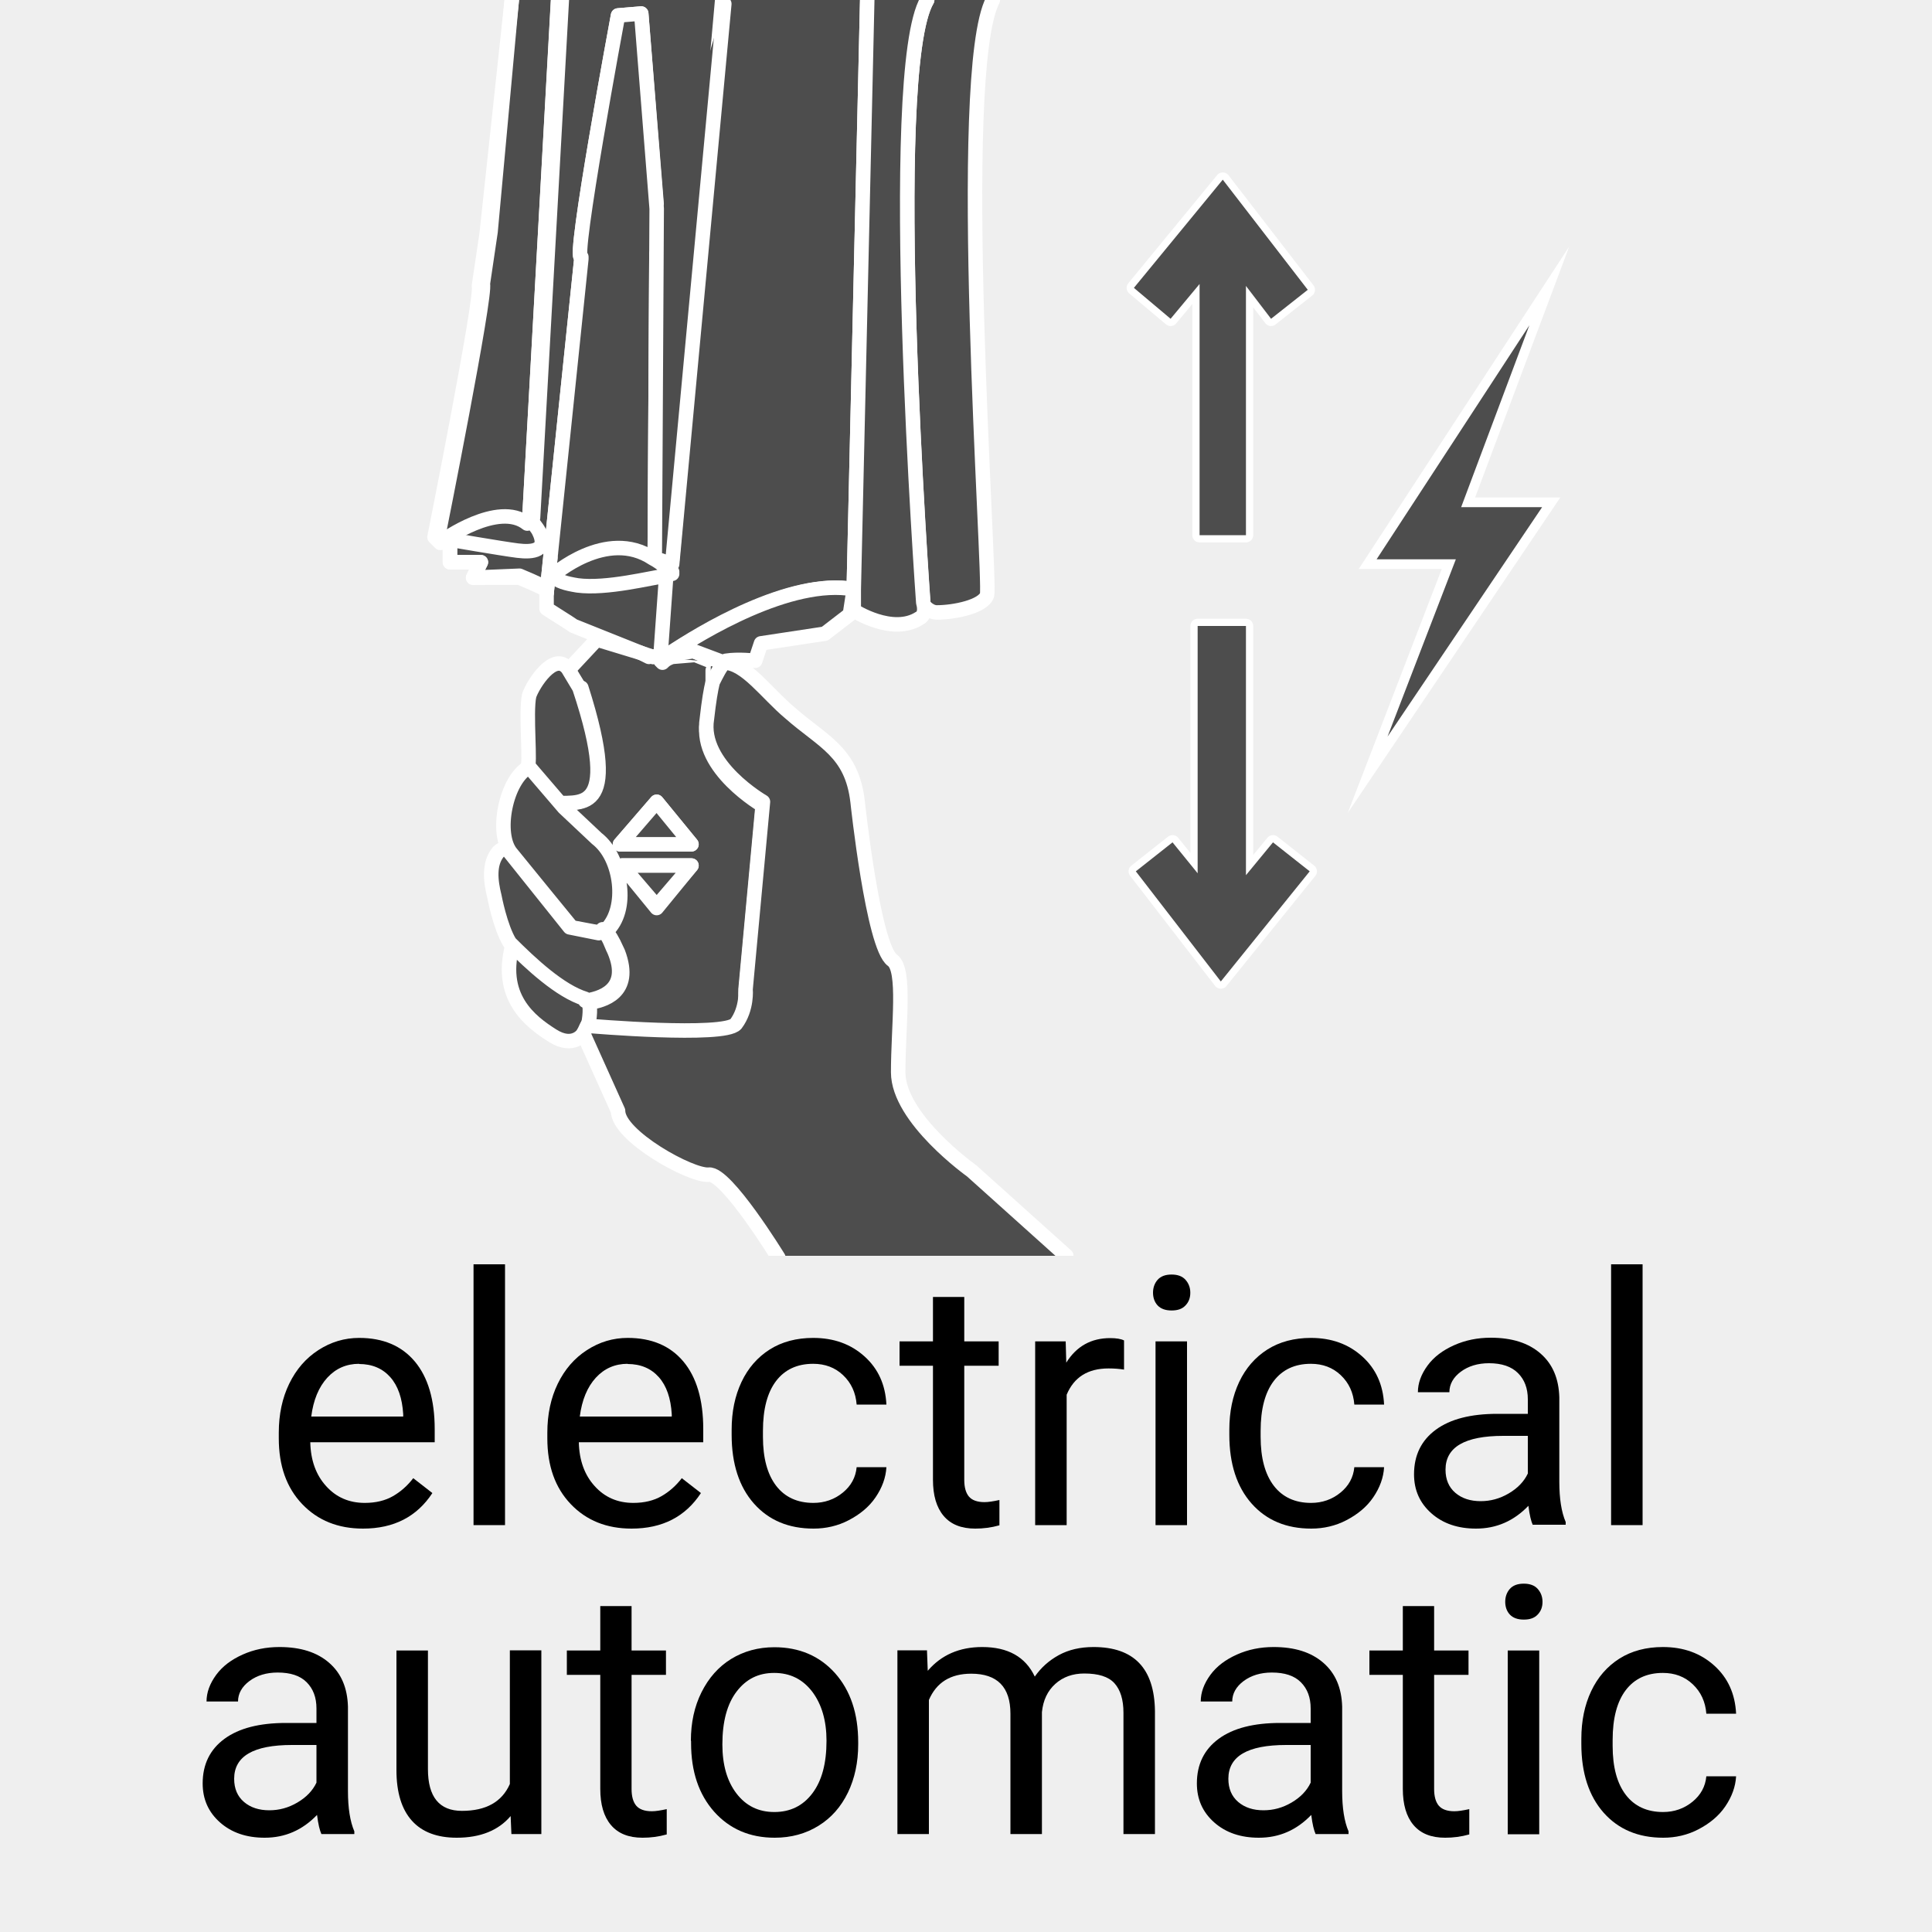 <?xml version="1.0" encoding="UTF-8"?>
<svg xmlns="http://www.w3.org/2000/svg" xmlns:xlink="http://www.w3.org/1999/xlink" viewBox="0 0 100 100">
  <defs>
    <style>
      .cls-1 {
        clip-path: url(#clippath-21);
      }

      .cls-2 {
        clip-path: url(#clippath-6);
      }

      .cls-3 {
        clip-path: url(#clippath-7);
      }

      .cls-4 {
        clip-path: url(#clippath-17);
      }

      .cls-5 {
        clip-path: url(#clippath-15);
      }

      .cls-6 {
        clip-path: url(#clippath-18);
      }

      .cls-7 {
        clip-path: url(#clippath-4);
      }

      .cls-8 {
        clip-path: url(#clippath-22);
      }

      .cls-9 {
        clip-path: url(#clippath-23);
      }

      .cls-10 {
        clip-path: url(#clippath-9);
      }

      .cls-11, .cls-12, .cls-13 {
        fill: #4d4d4d;
      }

      .cls-14 {
        clip-path: url(#clippath-10);
      }

      .cls-15 {
        clip-path: url(#clippath-25);
      }

      .cls-16 {
        clip-path: url(#clippath-27);
      }

      .cls-17 {
        clip-path: url(#clippath-11);
      }

      .cls-12, .cls-13, .cls-18 {
        stroke: #fff;
      }

      .cls-12, .cls-18 {
        stroke-linecap: round;
        stroke-linejoin: round;
        stroke-width: .75px;
      }

      .cls-19, .cls-18 {
        fill: none;
      }

      .cls-20 {
        clip-path: url(#clippath-28);
      }

      .cls-13 {
        stroke-miterlimit: 10;
        stroke-width: .5px;
      }

      .cls-21 {
        clip-path: url(#clippath-1);
      }

      .cls-22 {
        clip-path: url(#clippath-5);
      }

      .cls-23 {
        clip-path: url(#clippath-20);
      }

      .cls-24 {
        clip-path: url(#clippath-8);
      }

      .cls-25 {
        clip-path: url(#clippath-3);
      }

      .cls-26 {
        clip-path: url(#clippath-26);
      }

      .cls-27 {
        clip-path: url(#clippath-12);
      }

      .cls-28 {
        clip-path: url(#clippath-14);
      }

      .cls-29 {
        fill: #efefef;
      }

      .cls-30 {
        clip-path: url(#clippath-19);
      }

      .cls-31 {
        clip-path: url(#clippath-16);
      }

      .cls-32 {
        clip-path: url(#clippath-2);
      }

      .cls-33 {
        clip-path: url(#clippath-13);
      }

      .cls-34 {
        clip-path: url(#clippath-24);
      }

      .cls-35 {
        clip-path: url(#clippath);
      }
    </style>
    <clipPath id="clippath">
      <rect class="cls-19" x="21.49" y="0" width="35.5" height="65"/>
    </clipPath>
    <clipPath id="clippath-1">
      <rect class="cls-19" x="21.49" y="0" width="35.5" height="65"/>
    </clipPath>
    <clipPath id="clippath-2">
      <rect class="cls-19" x="21.49" y="0" width="35.5" height="65"/>
    </clipPath>
    <clipPath id="clippath-3">
      <rect class="cls-19" x="21.49" y="0" width="35.5" height="65"/>
    </clipPath>
    <clipPath id="clippath-4">
      <rect class="cls-19" x="21.49" y="0" width="35.5" height="65"/>
    </clipPath>
    <clipPath id="clippath-5">
      <rect class="cls-19" x="21.49" y="0" width="35.5" height="65"/>
    </clipPath>
    <clipPath id="clippath-6">
      <rect class="cls-19" x="21.49" y="0" width="35.5" height="65"/>
    </clipPath>
    <clipPath id="clippath-7">
      <rect class="cls-19" x="21.49" y="0" width="35.5" height="65"/>
    </clipPath>
    <clipPath id="clippath-8">
      <rect class="cls-19" x="21.49" y="0" width="35.5" height="65"/>
    </clipPath>
    <clipPath id="clippath-9">
      <rect class="cls-19" x="21.49" y="0" width="35.5" height="65"/>
    </clipPath>
    <clipPath id="clippath-10">
      <rect class="cls-19" x="21.49" y="0" width="35.5" height="65"/>
    </clipPath>
    <clipPath id="clippath-11">
      <rect class="cls-19" x="21.49" y="0" width="35.5" height="65"/>
    </clipPath>
    <clipPath id="clippath-12">
      <rect class="cls-19" x="21.49" y="0" width="35.5" height="65"/>
    </clipPath>
    <clipPath id="clippath-13">
      <rect class="cls-19" x="21.49" y="0" width="35.5" height="65"/>
    </clipPath>
    <clipPath id="clippath-14">
      <rect class="cls-19" x="21.49" y="0" width="35.5" height="65"/>
    </clipPath>
    <clipPath id="clippath-15">
      <rect class="cls-19" x="21.49" y="0" width="35.5" height="65"/>
    </clipPath>
    <clipPath id="clippath-16">
      <rect class="cls-19" x="21.49" y="0" width="35.5" height="65"/>
    </clipPath>
    <clipPath id="clippath-17">
      <rect class="cls-19" x="21.49" y="0" width="35.5" height="65"/>
    </clipPath>
    <clipPath id="clippath-18">
      <rect class="cls-19" x="21.49" y="0" width="35.5" height="65"/>
    </clipPath>
    <clipPath id="clippath-19">
      <rect class="cls-19" x="21.49" y="0" width="35.5" height="65"/>
    </clipPath>
    <clipPath id="clippath-20">
      <rect class="cls-19" x="21.49" y="0" width="35.5" height="65"/>
    </clipPath>
    <clipPath id="clippath-21">
      <rect class="cls-19" x="21.49" y="0" width="35.5" height="65"/>
    </clipPath>
    <clipPath id="clippath-22">
      <rect class="cls-19" x="21.49" y="0" width="35.5" height="65"/>
    </clipPath>
    <clipPath id="clippath-23">
      <rect class="cls-19" x="21.49" y="0" width="35.5" height="65"/>
    </clipPath>
    <clipPath id="clippath-24">
      <rect class="cls-19" x="21.49" y="0" width="35.5" height="65"/>
    </clipPath>
    <clipPath id="clippath-25">
      <rect class="cls-19" x="21.49" y="0" width="35.5" height="65"/>
    </clipPath>
    <clipPath id="clippath-26">
      <rect class="cls-19" x="21.49" y="0" width="35.5" height="65"/>
    </clipPath>
    <clipPath id="clippath-27">
      <rect class="cls-19" x="21.49" y="0" width="35.5" height="65"/>
    </clipPath>
    <clipPath id="clippath-28">
      <rect class="cls-19" x="21.49" y="0" width="35.5" height="65"/>
    </clipPath>
  </defs>
  <g id="Hintergrund">
    <rect class="cls-29" x="0" y="0" width="100" height="100"/>
  </g>
  <g id="Icons">
    <g>
      <g>
        <g class="cls-35">
          <path class="cls-11" d="M26.69,28.7c-.8-.1-3.7-.6-3.7-.6,0,0,2.9-2.1,4.4-.9.2.1.3.3.4.6.5.9-.4,1-1.1.9Z"/>
        </g>
        <g class="cls-21">
          <path class="cls-11" d="M28.59,29.8c.3.3.7.4,1.3.5,1.6.2,3.9-.4,4.6-.6l-.3,4.2h-.4l-.6-.2-3.5-1.4-.3-.2-1.1-.7v-.9h0l.1-.9.2.2Z"/>
        </g>
        <g class="cls-32">
          <path class="cls-12" d="M25.69,46.3h0c.2,1.3.9,2.4.9,2.4-.9,2.9.9,4.2,2,4.9s1.6-.1,1.6-.1h.1s0-.2.1-.4c0,0,.4-.6.1-1.5"/>
        </g>
        <g class="cls-25">
          <path class="cls-12" d="M33.99,41.5l-1.9,2.2h3.7l-1.8-2.2ZM32.19,44.8l1.8,2.2,1.8-2.2h-3.6ZM28.69,41.6c1.2-.2,3.6.9,1.4-6h-.1l-.6-.9.1-.1,1.4-1.5,2.3.7.6.2h.4v.2l.1.1c.1-.1.2-.2.5-.3l1.2-.1,1.5.6c-.2,0-.4,0-.6.2v.8h0c0,.4-.1,1-.3,1.9-.4,2.4,2.9,4.3,2.9,4.3l-.9,9.7s.1,1-.5,1.8c-.6.7-7.6.1-7.6.1h-.1c.1-.4.2-1,.1-1.4.7-.1,2.3-.5,1.5-2.6-.2-.4-.2-.5-.6-1.1h0c1.2-1.1.8-3.6-.5-4.7,0,0-1.4-.9-1.9-1.4h0l-.3-.5c0,.1,0,0,0,0Z"/>
        </g>
        <g class="cls-7">
          <polygon class="cls-11" points="43.89 31.9 44.09 30.5 44.19 30.5 44.09 31.7 43.89 31.9"/>
        </g>
        <g class="cls-22">
          <path class="cls-11" d="M37.39,34.3c-.2.2-.4.6-.6,1v-.8c.2-.2.4-.2.6-.2Z"/>
        </g>
        <g class="cls-2">
          <path class="cls-11" d="M34.79,29.7s-.1,0-.3.1v-.3c.1,0,.2.1.3.2Z"/>
        </g>
        <g class="cls-3">
          <path class="cls-12" d="M44.89-.1l-.7,30.6h0c-3.2-.6-7.9,2.3-9.5,3.3l-.5.1.3-4.2c.2,0,.3-.1.3-.1-.1-.1-.2-.2-.3-.3-.2-.2-.5-.4-.7-.5v-.1l.9.3L37.39,0"/>
        </g>
        <g class="cls-24">
          <path class="cls-11" d="M34.19,34.1v-.2l.5-.1c-.2.2-.4.3-.5.3h0Z"/>
        </g>
        <g class="cls-10">
          <polygon class="cls-11" points="35.79 43.7 32.09 43.7 33.99 41.5 35.79 43.7"/>
        </g>
        <g class="cls-14">
          <polygon class="cls-11" points="33.99 46.9 32.19 44.8 35.79 44.8 33.99 46.9"/>
        </g>
        <g class="cls-17">
          <path class="cls-12" d="M27.39,36c.2-.6,1.3-2.3,2-1.4l.6,1c2.3,6.9-.2,5.8-1.4,6l-1.3-1.9h0c.2,0-.1-2.8.1-3.7Z"/>
        </g>
        <g class="cls-27">
          <path class="cls-11" d="M28.69,41.7l.2.3c-.2-.2-.3-.3-.2-.3Z"/>
        </g>
        <g class="cls-33">
          <path class="cls-11" d="M28.39,29.8l1.7-16.4v-.1c-.5.4,1.9-12.5,1.9-12.5l1.2-.1.8,10.1-.1,18.1v.1c-2.5-1.5-5.2.9-5.2.9l-.3-.1Z"/>
        </g>
        <g class="cls-28">
          <path class="cls-12" d="M30.89,43.4c1.3,1,1.6,3.6.5,4.7h0q-.1.1-.2.2l-1.6-.3s-2.7-3.3-3.1-3.8c-.9-1-.3-3.9.9-4.5h0l1.8,2.1,1.7,1.6Z"/>
        </g>
        <g class="cls-5">
          <path class="cls-12" d="M37.39-.1h0l-2.6,29.1-.9-.3.1-18.1-.8-9.9-1.2.1s-2.4,12.9-1.9,12.5v.1l-1.7,16.4-.1.9h0c0-.1,0-.2-.1-.2-.1-.1-1.3-.6-1.3-.6h-2.4s.4-.8.4-.8h-1.6v-.8l-.3-.3.1-.1s2.9.5,3.7.6c.8.1,1.6,0,1.1-1-.1-.2-.3-.4-.4-.6l.1-.1L29.09-.2"/>
        </g>
        <g class="cls-31">
          <path class="cls-12" d="M28.89-.1h0l-1.5,27.1-.1.1c-1.5-1.2-4.4.9-4.4.9l-.1.1-.3-.3s2.5-12.5,2.3-13l.4-2.7L26.49,0"/>
        </g>
        <g class="cls-4">
          <polyline class="cls-12" points="37.39 34.3 35.89 33.7 34.69 33.9 34.19 33.9 33.79 34"/>
        </g>
        <g class="cls-6">
          <line class="cls-18" x1="28.89" y1="0" x2="27.39" y2="27"/>
        </g>
        <g class="cls-30">
          <path class="cls-18" d="M33.59,34l-.4-.2-3.5-1.4-.3-.2-1.1-.7v-.9c0-.1,0-.2-.1-.2-.1-.1-1.3-.6-1.3-.6l-2.4.1.4-.8h-1.6v-.8l-.3-.3-.3-.3s2.5-12.5,2.3-13l.4-2.7L26.49,0"/>
        </g>
        <g class="cls-23">
          <path class="cls-12" d="M28.29,30.7h0l.1-.9,1.7-16.4v-.1c-.5.4,1.9-12.5,1.9-12.5l1.2-.1.8,10.1-.1,18.1.9.3L37.49.2"/>
        </g>
        <g class="cls-1">
          <polygon class="cls-12" points="35.79 43.7 32.09 43.7 33.99 41.5 35.79 43.7"/>
        </g>
        <g class="cls-8">
          <polygon class="cls-12" points="32.19 44.8 35.79 44.8 33.99 46.9 32.19 44.8"/>
        </g>
        <g class="cls-9">
          <path class="cls-12" d="M40.29,65.1s-2.7-4.4-3.6-4.3c-.9.1-4.7-2-4.7-3.3l-1.8-4,.2-.4h.1s7,.6,7.6-.1c.6-.8.5-1.8.5-1.8l.9-9.7s-3.3-1.9-2.9-4.3c.1-.9.2-1.5.3-1.9h0c.2-.4.4-.8.6-1,1.1,0,2.2,1.6,3.4,2.6,1.7,1.5,3.2,2,3.5,4.6,0,0,.8,7.5,1.8,8.2.7.5.3,3.4.3,5.8s3.8,5.1,3.8,5.1l4.9,4.4"/>
        </g>
        <g class="cls-34">
          <path class="cls-12" d="M25.59,46.4c-.2-.8-.3-1.7.2-2.3.3-.3.5-.1.5-.1l3.2,4,1.5.3c.1-.1.2-.1.2-.2.4.5.4.7.6,1.1.9,2.1-.8,2.5-1.5,2.6v-.1c-1.3-.4-2.8-1.8-3.9-2.9-.5-.8-.8-2.4-.8-2.4Z"/>
        </g>
        <g class="cls-15">
          <path class="cls-12" d="M35.89,33.7l-1.2.1c1.5-1,6.2-3.9,9.5-3.3l-.2,1.3-1.3,1-3.3.5-.3.9s-.9-.1-1.5,0c0,0-.1,0-.1.1l-1.6-.6Z"/>
        </g>
        <g class="cls-26">
          <path class="cls-12" d="M51.39,0c-2,3.8-.1,29.9-.3,30.8-.2.6-1.7.9-2.6.9-.4,0-.7-.4-.7-.4C47.79,31.3,45.79,3.7,47.99,0"/>
        </g>
        <g class="cls-16">
          <path class="cls-12" d="M44.89-.1l-.7,30.6v1.1s2,1.3,3.4.4c.4-.2.2-.8.2-.8C47.79,31.2,45.79,3.7,47.99,0"/>
        </g>
        <g class="cls-20">
          <path class="cls-12" d="M29.89,30.3c-.6-.1-1-.2-1.3-.5,0,0,2.8-2.5,5.2-.9.2.1.5.3.7.5.1.1.2.2.3.3,0,0-.1,0-.3.1-.8.1-3.1.7-4.6.5Z"/>
        </g>
      </g>
      <g>
        <g>
          <polygon class="cls-12" points="63.29 9.3 58.69 14.9 60.59 16.5 62.09 14.7 62.09 27.7 64.49 27.7 64.49 14.8 65.79 16.5 67.69 15 63.29 9.3"/>
          <polygon class="cls-12" points="65.89 43.6 64.49 45.3 64.49 32.4 61.99 32.4 61.99 45.2 60.69 43.6 58.79 45.1 63.19 50.8 67.79 45.1 65.89 43.6"/>
        </g>
        <g>
          <polygon class="cls-11" points="63.29 9.3 58.69 14.9 60.59 16.5 62.09 14.7 62.09 27.7 64.49 27.7 64.49 14.8 65.79 16.5 67.69 15 63.29 9.3"/>
          <polygon class="cls-11" points="65.89 43.6 64.49 45.3 64.49 32.4 61.99 32.4 61.99 45.2 60.69 43.6 58.79 45.1 63.19 50.8 67.79 45.1 65.89 43.6"/>
        </g>
      </g>
    </g>
    <polygon class="cls-13" points="80.19 14.8 70.79 29.2 74.99 29.2 70.79 40.1 80.29 26 75.99 26 80.19 14.8"/>
    <g>
      <path d="M18.79,79.12c-1.29,0-2.34-.42-3.15-1.27s-1.21-1.98-1.21-3.4v-.3c0-.94.18-1.79.54-2.53.36-.74.86-1.32,1.51-1.74s1.35-.63,2.11-.63c1.24,0,2.2.41,2.88,1.22s1.03,1.98,1.03,3.5v.68h-6.44c.02.94.3,1.7.82,2.27.52.58,1.19.87,2,.87.57,0,1.06-.12,1.46-.35s.75-.54,1.05-.93l.99.77c-.8,1.22-1.99,1.84-3.59,1.84ZM18.59,70.59c-.66,0-1.21.24-1.65.72s-.72,1.15-.83,2.01h4.76v-.12c-.05-.83-.27-1.47-.67-1.92s-.94-.68-1.62-.68Z"/>
      <path d="M26.14,78.94h-1.63v-13.5h1.63v13.5Z"/>
      <path d="M32.69,79.12c-1.29,0-2.34-.42-3.15-1.27s-1.21-1.98-1.21-3.4v-.3c0-.94.18-1.79.54-2.53.36-.74.86-1.32,1.51-1.74s1.35-.63,2.11-.63c1.24,0,2.2.41,2.88,1.22s1.03,1.98,1.03,3.5v.68h-6.44c.02.94.3,1.7.82,2.27.52.58,1.19.87,2,.87.57,0,1.06-.12,1.46-.35s.75-.54,1.05-.93l.99.77c-.8,1.22-1.99,1.84-3.59,1.84ZM32.49,70.59c-.66,0-1.21.24-1.65.72s-.72,1.15-.83,2.01h4.76v-.12c-.05-.83-.27-1.47-.67-1.92s-.94-.68-1.62-.68Z"/>
      <path d="M42.1,77.79c.58,0,1.09-.18,1.52-.53s.67-.79.72-1.32h1.54c-.03.54-.22,1.06-.56,1.56s-.81.88-1.38,1.18-1.19.44-1.83.44c-1.29,0-2.32-.43-3.09-1.3-.76-.86-1.15-2.05-1.15-3.55v-.27c0-.93.17-1.75.51-2.47s.83-1.28,1.46-1.68,1.39-.6,2.25-.6c1.07,0,1.95.32,2.66.96.71.64,1.08,1.47,1.13,2.49h-1.54c-.05-.62-.28-1.12-.7-1.52-.42-.4-.94-.59-1.55-.59-.83,0-1.47.3-1.92.89s-.68,1.45-.68,2.58v.31c0,1.1.23,1.94.68,2.53s1.1.89,1.93.89Z"/>
      <path d="M49.91,67.13v2.3h1.78v1.26h-1.78v5.91c0,.38.08.67.24.86.16.19.43.29.81.29.19,0,.45-.04.77-.11v1.31c-.43.12-.84.17-1.25.17-.73,0-1.27-.22-1.64-.66s-.55-1.06-.55-1.87v-5.9h-1.73v-1.26h1.73v-2.3h1.63Z"/>
      <path d="M58.18,70.89c-.25-.04-.51-.06-.8-.06-1.07,0-1.79.45-2.17,1.36v6.75h-1.63v-9.51h1.58l.03,1.1c.53-.85,1.29-1.27,2.27-1.27.32,0,.56.04.72.12v1.51Z"/>
      <path d="M59.68,66.91c0-.26.08-.49.24-.67s.4-.27.72-.27.56.09.72.27.25.4.25.67-.08.48-.25.66-.4.26-.72.26-.56-.09-.72-.26-.24-.4-.24-.66ZM61.44,78.94h-1.63v-9.51h1.63v9.51Z"/>
      <path d="M67.86,77.79c.58,0,1.09-.18,1.52-.53s.67-.79.72-1.32h1.54c-.03.54-.22,1.06-.56,1.56s-.81.88-1.38,1.18-1.19.44-1.83.44c-1.29,0-2.32-.43-3.09-1.3-.76-.86-1.15-2.05-1.15-3.55v-.27c0-.93.17-1.75.51-2.47s.83-1.28,1.46-1.68,1.39-.6,2.25-.6c1.07,0,1.95.32,2.66.96.71.64,1.08,1.47,1.13,2.49h-1.54c-.05-.62-.28-1.12-.7-1.52-.42-.4-.94-.59-1.55-.59-.83,0-1.47.3-1.92.89s-.68,1.45-.68,2.58v.31c0,1.1.23,1.94.68,2.53s1.1.89,1.93.89Z"/>
      <path d="M79.34,78.94c-.09-.19-.17-.52-.23-1-.76.79-1.66,1.18-2.71,1.18-.94,0-1.71-.26-2.31-.79-.6-.53-.9-1.2-.9-2.02,0-.99.38-1.76,1.13-2.31.75-.55,1.81-.82,3.18-.82h1.58v-.75c0-.57-.17-1.02-.51-1.36s-.84-.51-1.5-.51c-.58,0-1.07.15-1.46.44s-.59.65-.59,1.06h-1.63c0-.47.17-.93.5-1.38s.79-.79,1.37-1.05,1.21-.39,1.9-.39c1.1,0,1.95.27,2.58.82s.94,1.3.97,2.26v4.38c0,.87.11,1.57.33,2.08v.14h-1.71ZM76.64,77.7c.51,0,.99-.13,1.45-.4s.79-.61.99-1.03v-1.95h-1.27c-1.99,0-2.99.58-2.99,1.75,0,.51.17.91.51,1.2s.78.43,1.31.43Z"/>
      <path d="M85.02,78.94h-1.63v-13.5h1.63v13.5Z"/>
      <path d="M16.64,94.94c-.09-.19-.17-.52-.23-1-.76.79-1.66,1.18-2.71,1.18-.94,0-1.71-.26-2.31-.79-.6-.53-.9-1.2-.9-2.02,0-.99.38-1.76,1.13-2.31.75-.55,1.81-.82,3.18-.82h1.58v-.75c0-.57-.17-1.02-.51-1.36-.34-.34-.84-.5-1.5-.5-.58,0-1.07.15-1.46.44s-.59.65-.59,1.06h-1.63c0-.47.17-.93.5-1.38s.79-.79,1.37-1.05,1.21-.39,1.9-.39c1.1,0,1.95.27,2.58.82s.94,1.3.97,2.26v4.38c0,.87.11,1.57.33,2.08v.14h-1.71ZM13.94,93.7c.51,0,.99-.13,1.45-.4s.79-.61.99-1.03v-1.95h-1.27c-1.99,0-2.99.58-2.99,1.75,0,.51.17.91.51,1.2s.78.43,1.31.43Z"/>
      <path d="M26.43,94c-.63.74-1.56,1.12-2.79,1.12-1.01,0-1.79-.29-2.32-.88-.53-.59-.8-1.46-.8-2.62v-6.19h1.63v6.14c0,1.44.59,2.16,1.76,2.16,1.24,0,2.07-.46,2.48-1.39v-6.92h1.63v9.51h-1.55l-.04-.94Z"/>
      <path d="M32.69,83.13v2.3h1.78v1.26h-1.78v5.91c0,.38.08.67.24.86s.43.29.81.29c.19,0,.45-.04.77-.11v1.31c-.43.12-.84.17-1.25.17-.73,0-1.27-.22-1.64-.66s-.55-1.06-.55-1.87v-5.9h-1.73v-1.26h1.73v-2.3h1.63Z"/>
      <path d="M35.76,90.1c0-.93.18-1.77.55-2.51.37-.74.88-1.32,1.53-1.72.65-.4,1.4-.61,2.24-.61,1.29,0,2.34.45,3.14,1.34.8.9,1.2,2.09,1.2,3.58v.11c0,.93-.18,1.76-.53,2.49-.36.74-.86,1.31-1.52,1.72-.66.41-1.42.62-2.27.62-1.29,0-2.33-.45-3.13-1.34-.8-.9-1.2-2.08-1.2-3.56v-.11ZM37.39,90.29c0,1.05.24,1.9.73,2.54s1.14.96,1.96.96,1.48-.32,1.97-.97c.49-.65.73-1.55.73-2.72,0-1.04-.25-1.89-.74-2.54-.5-.65-1.15-.97-1.97-.97s-1.45.32-1.94.96-.74,1.55-.74,2.74Z"/>
      <path d="M47.98,85.43l.04,1.05c.7-.82,1.64-1.23,2.82-1.23,1.33,0,2.24.51,2.72,1.53.32-.46.73-.83,1.24-1.11.51-.28,1.11-.42,1.8-.42,2.09,0,3.15,1.1,3.18,3.31v6.37h-1.63v-6.28c0-.68-.16-1.19-.47-1.53-.31-.34-.83-.5-1.56-.5-.6,0-1.1.18-1.5.54-.4.36-.63.85-.69,1.46v6.31h-1.63v-6.23c0-1.38-.68-2.07-2.03-2.07-1.07,0-1.8.45-2.19,1.36v6.94h-1.63v-9.51h1.54Z"/>
      <path d="M68.1,94.94c-.09-.19-.17-.52-.23-1-.76.79-1.66,1.18-2.71,1.18-.94,0-1.71-.26-2.31-.79-.6-.53-.9-1.2-.9-2.02,0-.99.38-1.76,1.13-2.31.75-.55,1.81-.82,3.18-.82h1.58v-.75c0-.57-.17-1.02-.51-1.36-.34-.34-.84-.5-1.5-.5-.58,0-1.07.15-1.46.44s-.59.65-.59,1.06h-1.63c0-.47.17-.93.5-1.38s.79-.79,1.37-1.05,1.21-.39,1.9-.39c1.1,0,1.95.27,2.58.82s.94,1.3.97,2.26v4.38c0,.87.11,1.57.33,2.08v.14h-1.71ZM65.4,93.7c.51,0,.99-.13,1.45-.4s.79-.61.99-1.03v-1.95h-1.27c-1.99,0-2.99.58-2.99,1.75,0,.51.17.91.51,1.2s.78.43,1.31.43Z"/>
      <path d="M74.23,83.13v2.3h1.78v1.26h-1.78v5.91c0,.38.08.67.24.86s.43.29.81.29c.19,0,.45-.04.77-.11v1.31c-.43.12-.84.17-1.25.17-.73,0-1.27-.22-1.64-.66s-.55-1.06-.55-1.87v-5.9h-1.73v-1.26h1.73v-2.3h1.63Z"/>
      <path d="M77.91,82.91c0-.26.08-.49.24-.67s.4-.27.72-.27.56.09.72.27.25.4.25.67-.08.48-.25.66-.4.26-.72.26-.56-.09-.72-.26-.24-.4-.24-.66ZM79.67,94.94h-1.63v-9.51h1.63v9.51Z"/>
      <path d="M86.08,93.79c.58,0,1.09-.18,1.52-.53s.67-.79.72-1.32h1.54c-.03.54-.22,1.06-.56,1.56s-.81.88-1.38,1.18-1.19.44-1.83.44c-1.29,0-2.32-.43-3.09-1.3-.76-.86-1.15-2.05-1.15-3.55v-.27c0-.93.17-1.75.51-2.47s.83-1.28,1.46-1.68,1.39-.6,2.25-.6c1.07,0,1.95.32,2.66.96.71.64,1.08,1.47,1.13,2.49h-1.54c-.05-.62-.28-1.12-.7-1.52-.42-.4-.94-.59-1.55-.59-.83,0-1.47.3-1.92.89s-.68,1.45-.68,2.58v.31c0,1.1.23,1.94.68,2.53s1.1.89,1.93.89Z"/>
    </g>
  </g>
</svg>